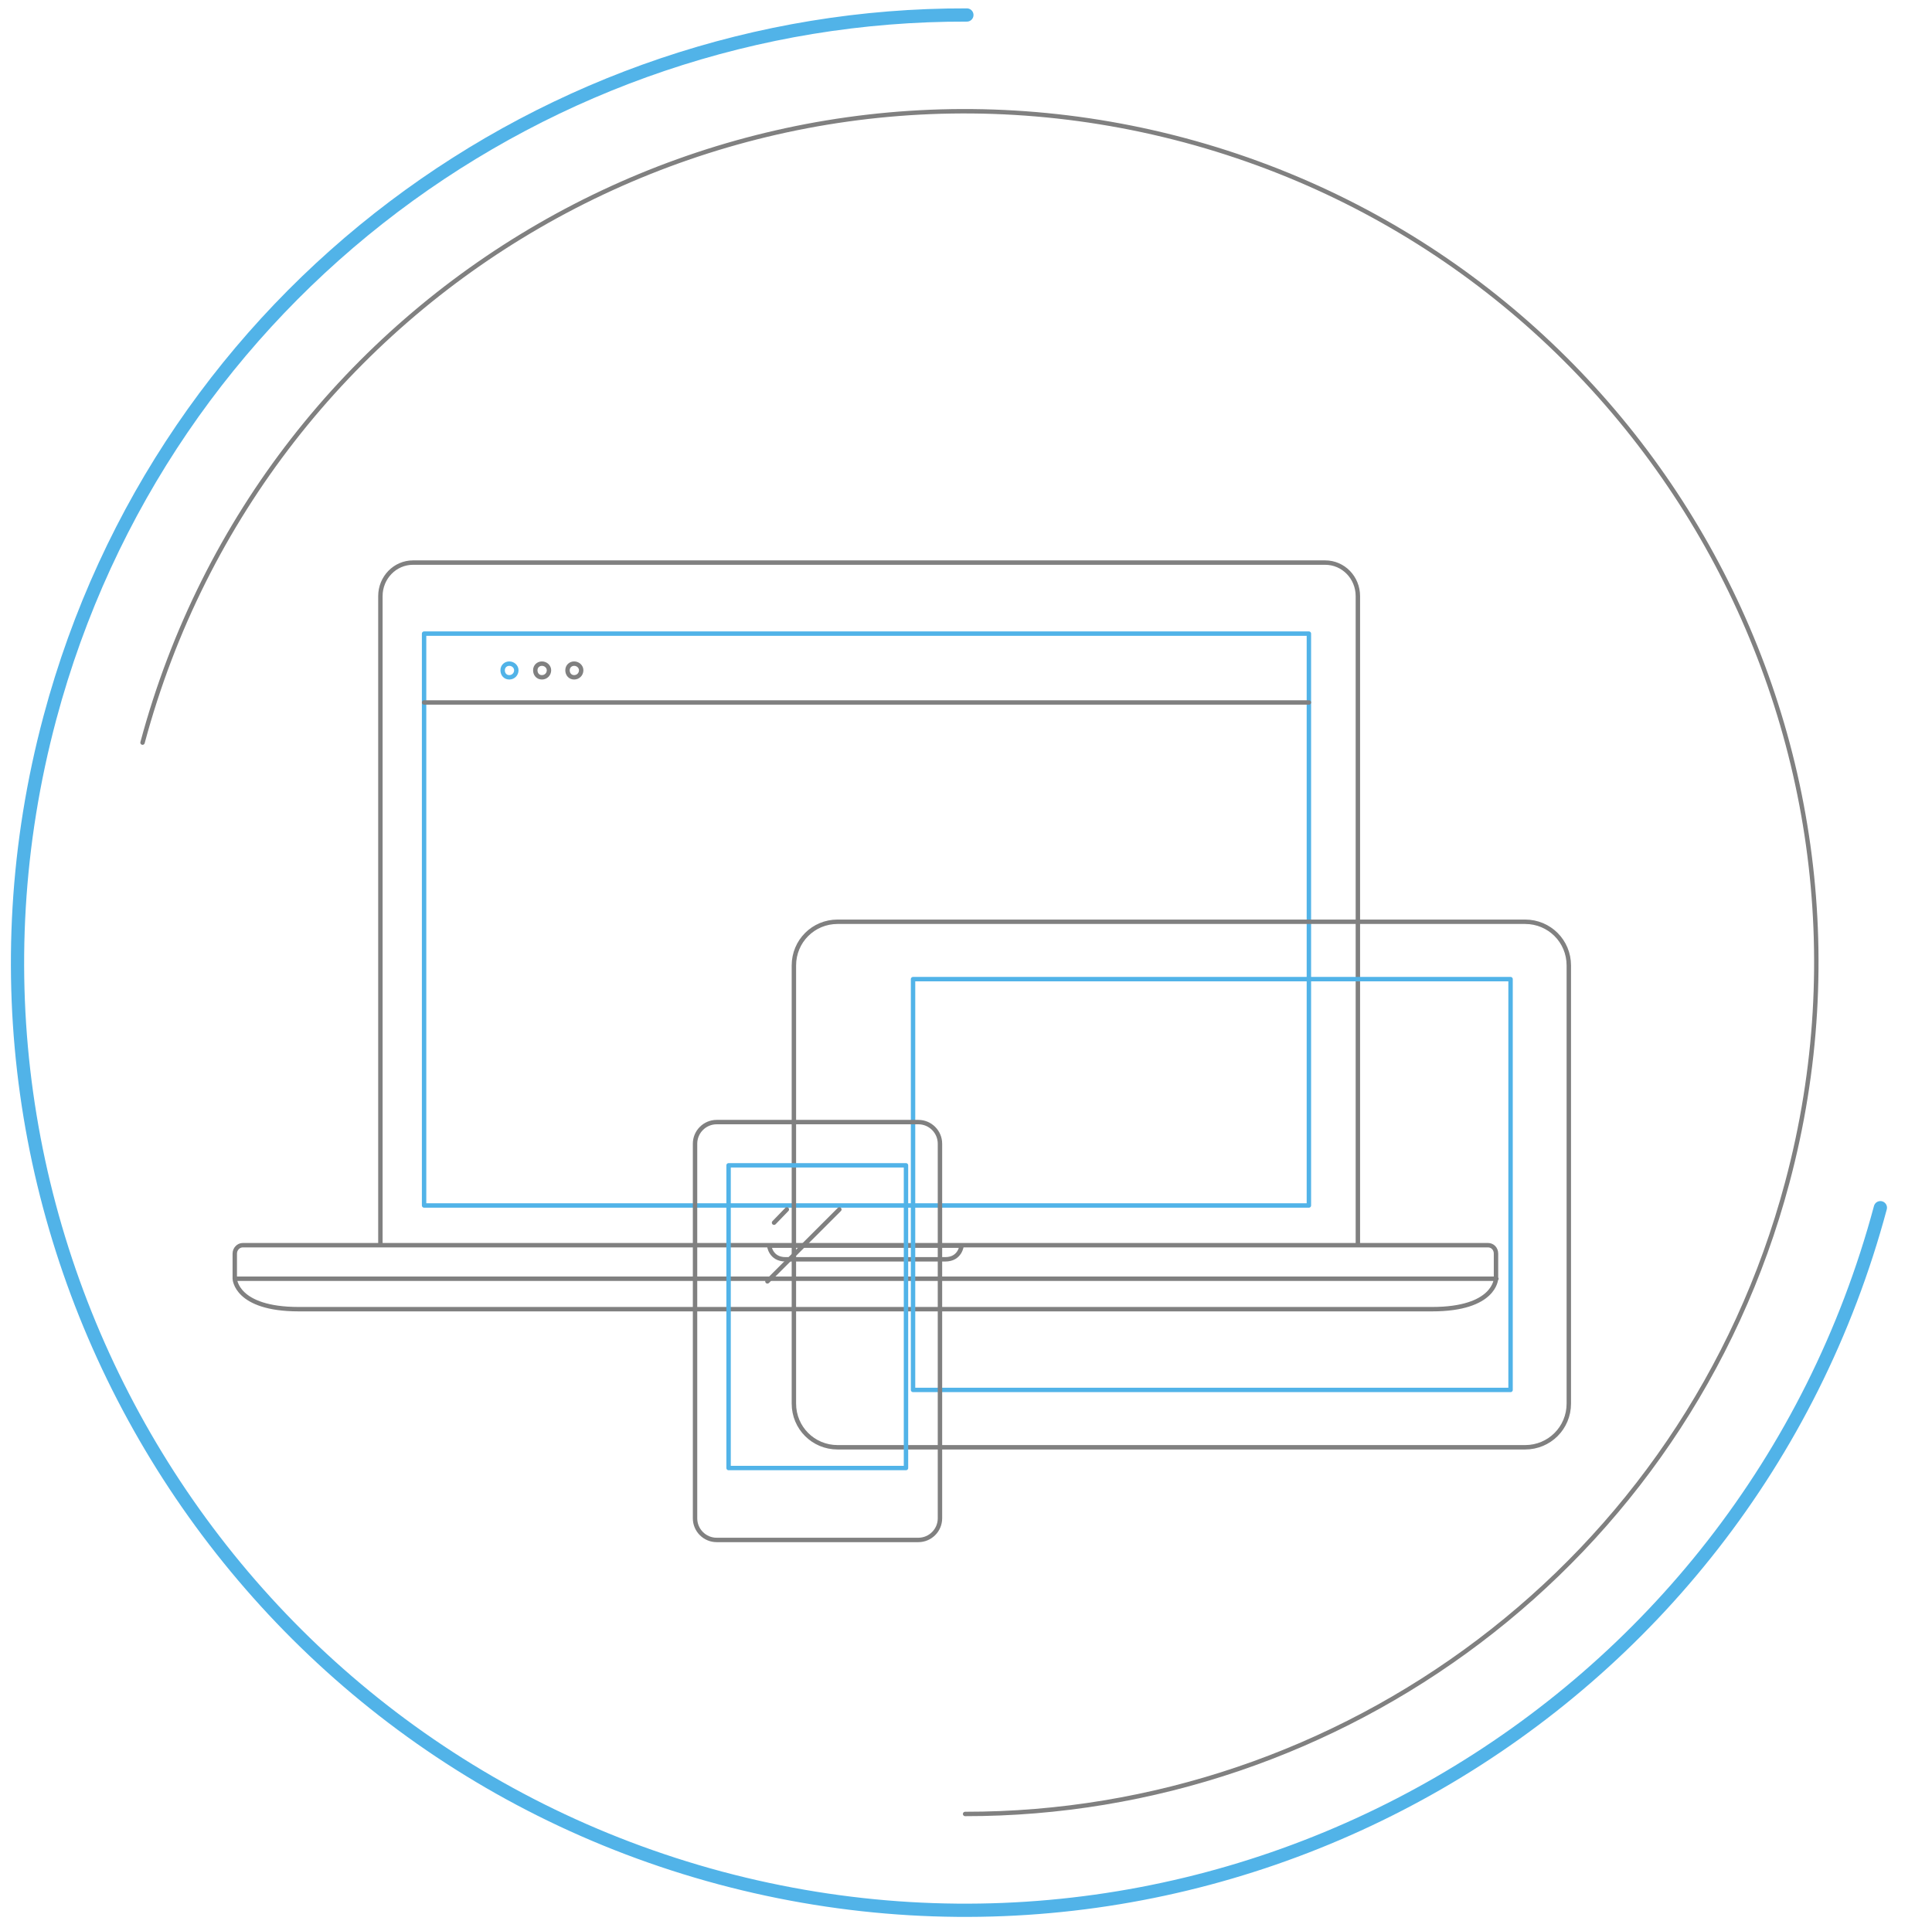 <svg version="1.1" id="Layer_1" xmlns="http://www.w3.org/2000/svg" x="0" y="0" viewBox="0 0 437.8 437.6" xml:space="preserve">
  <style>
    .emails2,.emails4,.emails7{fill:none;stroke:gray;stroke-linecap:round;stroke-linejoin:round;stroke-miterlimit:10}.emails4,.emails7{stroke:#51b3e8}.emails7{fill:none;stroke:gray}
  </style>
  <circle cx="218.4" cy="217.8" r="215.1" fill="none"/>
  <g>
    <path id="svg-concept" d="M219.1 3.4C124.1 3.1 37 66.5 11.3 162.7c-30.6 114.5 37.4 232.2 151.9 262.9 114.5 30.6 232.2-37.4 262.9-151.9" fill="none" stroke="#51b3e8" stroke-width="3" stroke-linecap="round" stroke-linejoin="round" stroke-miterlimit="10"/>
    <animateTransform attributeName="transform" type="rotate" dur="5s" from="0 218 220" to="-360 220 218" repeatCount="indefinite"/>
  </g>
  <path class="emails2" d="M53.2 284.1c0-1 .8-1.9 1.8-1.9h282.2c1 0 1.8.8 1.8 1.9v5.7s-.2 6.9-14.5 6.9H67.7c-14.3 0-14.5-6.9-14.5-6.9v-5.7zM307.7 282.2V135.1c0-4.2-3.3-7.6-7.4-7.6H93.6c-4.1 0-7.4 3.4-7.4 7.6v147.1h221.5zM339.1 289.8H53.2"/>
  <path d="M196.1 282.3h-21.8s.3 3.1 3.7 3.1h36.2c3.4 0 3.7-3.1 3.7-3.1h-21.8z" fill="none" stroke="gray" stroke-miterlimit="10"/>
  <path id="svg-concept" class="emails4" d="M96.1 143.6h200.5v129.6H96.1z"/>
  <path id="svg-concept" class="emails4" d="M117 151.9c0 .9-.7 1.6-1.6 1.6-.9 0-1.5-.7-1.5-1.6 0-.9.7-1.5 1.5-1.5.9 0 1.6.7 1.6 1.5z"/>
  <path class="emails2" d="M124.4 151.9c0 .9-.7 1.6-1.6 1.6-.9 0-1.5-.7-1.5-1.6 0-.9.7-1.5 1.5-1.5.9 0 1.6.7 1.6 1.5zM131.7 151.9c0 .9-.7 1.6-1.6 1.6-.9 0-1.5-.7-1.5-1.6 0-.9.7-1.5 1.5-1.5.9 0 1.6.7 1.6 1.5zM96.1 159.2h200.5M355.5 318.1v-99.3c0-5.5-4.4-9.9-9.9-9.9H189.8c-5.5 0-9.9 4.4-9.9 9.9v99.3c0 5.5 4.4 9.9 9.9 9.9h155.8c5.5 0 9.9-4.4 9.9-9.9z"/>
  <path id="svg-concept" class="emails4" d="M206.9 221.9h135.4V315H206.9z"/>
  <g>
    <path d="M208.1 254.3h-45.7c-2.7 0-4.9 2.2-4.9 4.9v84.9c0 2.7 2.2 4.9 4.9 4.9h45.7c2.7 0 4.9-2.2 4.9-4.9v-84.9c0-2.7-2.2-4.9-4.9-4.9z" fill-rule="evenodd" clip-rule="evenodd" fill="none" stroke="gray" stroke-linecap="round" stroke-linejoin="round" stroke-miterlimit="10"/>
    <path id="svg-concept" fill-rule="evenodd" clip-rule="evenodd" fill="none" stroke="#51b3e8" stroke-linecap="round" stroke-linejoin="round" stroke-miterlimit="10" d="M165.1 264.1h40.2v68.6h-40.2z"/>
    <path class="emails7" d="M178.3 274.1l-2.9 3M190.2 274.1l-16.3 16.3"/>
  </g>
  <g>
    <path class="emails7" d="M218.7 411.1c85.2.1 163.3-56.8 186.3-143.1 27.5-102.9-33.6-208.6-136.5-236.2C165.6 4.3 59.9 65.4 32.3 168.3"/>
    <animateTransform attributeName="transform" type="rotate" dur="5s" from="0 218 220" to="360 220 218" repeatCount="indefinite"/>
  </g>
</svg>
